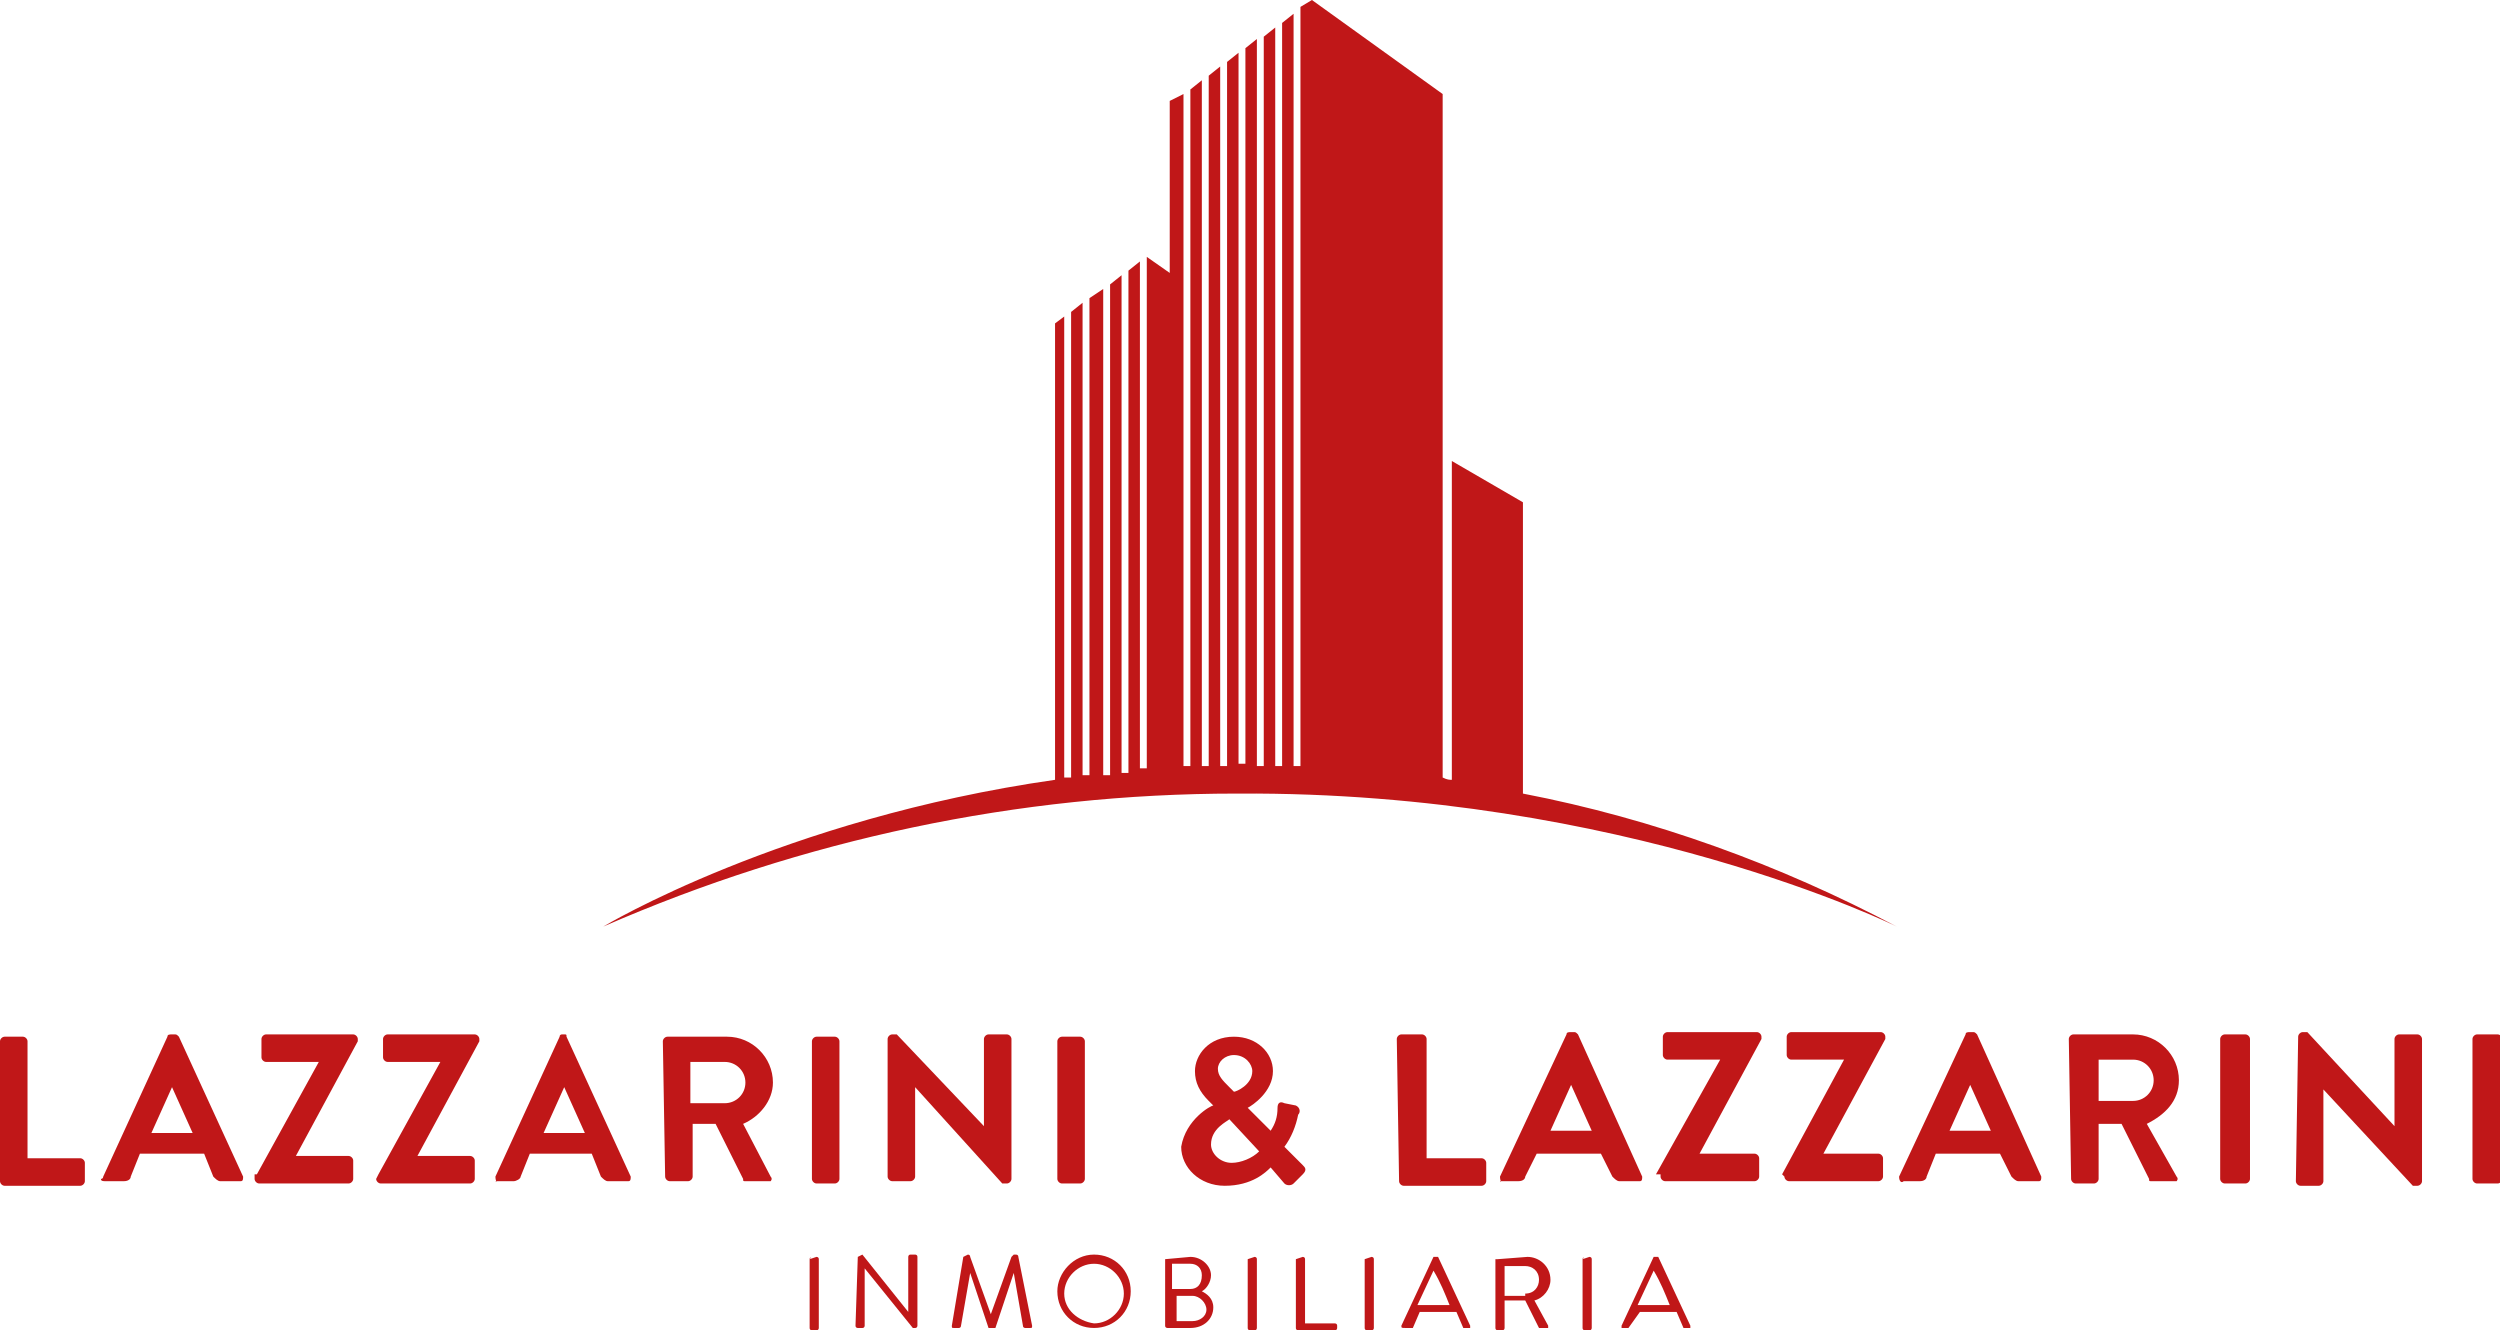 <?xml version="1.0" encoding="utf-8"?>
<!-- Generator: Adobe Illustrator 24.0.1, SVG Export Plug-In . SVG Version: 6.00 Build 0)  -->
<svg version="1.1" id="Capa_1" xmlns="http://www.w3.org/2000/svg" xmlns:xlink="http://www.w3.org/1999/xlink" x="0px" y="0px"
	 viewBox="0 0 109 58" style="enable-background:new 0 0 109 58;" xml:space="preserve">
<style type="text/css">
	.st0{fill:#C01718;}
</style>
<g id="Layer_2">
	<g id="Layer_1-2">
		<path class="st0" d="M0,45.4c0-0.1,0.1-0.2,0.2-0.2H1c0.1,0,0.2,0.1,0.2,0.2v5.1h2.3c0.1,0,0.2,0.1,0.2,0.2v0.8
			c0,0.1-0.1,0.2-0.2,0.2c0,0,0,0,0,0H0.2c-0.1,0-0.2-0.1-0.2-0.2c0,0,0,0,0,0V45.4z"/>
		<path class="st0" d="M4.5,51.3l2.8-6.1c0-0.1,0.1-0.1,0.2-0.1h0.1c0.1,0,0.1,0,0.2,0.1l2.8,6.1c0,0.1,0,0.2-0.1,0.2
			c0,0-0.1,0-0.1,0H9.6c-0.1,0-0.2-0.1-0.3-0.2l-0.4-1H6.1l-0.4,1c0,0.1-0.1,0.2-0.3,0.2H4.6c-0.1,0-0.2,0-0.2-0.1
			C4.5,51.4,4.5,51.3,4.5,51.3z M8.4,49.4l-0.9-2h0l-0.9,2H8.4z"/>
		<path class="st0" d="M11.2,51.2l2.7-4.9v0h-2.3c-0.1,0-0.2-0.1-0.2-0.2v-0.8c0-0.1,0.1-0.2,0.2-0.2h3.8c0.1,0,0.2,0.1,0.2,0.2v0.1
			l-2.7,5v0h2.3c0.1,0,0.2,0.1,0.2,0.2v0.8c0,0.1-0.1,0.2-0.2,0.2c0,0,0,0,0,0h-3.9c-0.1,0-0.2-0.1-0.2-0.2V51.2z"/>
		<path class="st0" d="M16.5,51.2l2.7-4.9v0h-2.3c-0.1,0-0.2-0.1-0.2-0.2v-0.8c0-0.1,0.1-0.2,0.2-0.2h3.8c0.1,0,0.2,0.1,0.2,0.2v0.1
			l-2.7,5v0h2.3c0.1,0,0.2,0.1,0.2,0.2c0,0,0,0,0,0v0.8c0,0.1-0.1,0.2-0.2,0.2c0,0,0,0,0,0h-3.9c-0.1,0-0.2-0.1-0.2-0.2L16.5,51.2z"
			/>
		<path class="st0" d="M21.6,51.3l2.8-6.1c0-0.1,0.1-0.1,0.1-0.1h0.1c0.1,0,0.1,0,0.1,0.1l2.8,6.1c0,0.1,0,0.2-0.1,0.2
			c0,0-0.1,0-0.1,0h-0.8c-0.1,0-0.2-0.1-0.3-0.2l-0.4-1h-2.7l-0.4,1c0,0.1-0.2,0.2-0.3,0.2h-0.8C21.7,51.6,21.6,51.5,21.6,51.3
			C21.6,51.4,21.6,51.3,21.6,51.3z M25.5,49.4l-0.9-2h0l-0.9,2H25.5z"/>
		<path class="st0" d="M28.9,45.4c0-0.1,0.1-0.2,0.2-0.2h2.6c1.1,0,2,0.9,2,2c0,0.8-0.6,1.5-1.3,1.8l1.2,2.3c0.1,0.1,0,0.2,0,0.2
			c0,0-0.1,0-0.1,0h-1c-0.1,0-0.1,0-0.1-0.1l-1.2-2.4h-1v2.3c0,0.1-0.1,0.2-0.2,0.2h-0.8c-0.1,0-0.2-0.1-0.2-0.2c0,0,0,0,0,0
			L28.9,45.4L28.9,45.4z M31.6,48.1c0.5,0,0.9-0.4,0.9-0.9c0-0.5-0.4-0.9-0.9-0.9h-1.5v1.8H31.6z"/>
		<path class="st0" d="M35.4,45.4c0-0.1,0.1-0.2,0.2-0.2h0.8c0.1,0,0.2,0.1,0.2,0.2v6c0,0.1-0.1,0.2-0.2,0.2h-0.8
			c-0.1,0-0.2-0.1-0.2-0.2V45.4z"/>
		<path class="st0" d="M38.7,45.3c0-0.1,0.1-0.2,0.2-0.2h0.2l3.8,4h0v-3.8c0-0.1,0.1-0.2,0.2-0.2c0,0,0,0,0,0h0.8
			c0.1,0,0.2,0.1,0.2,0.2v6.1c0,0.1-0.1,0.2-0.2,0.2h-0.2l-3.8-4.2h0v3.9c0,0.1-0.1,0.2-0.2,0.2h-0.8c-0.1,0-0.2-0.1-0.2-0.2
			L38.7,45.3L38.7,45.3z"/>
		<path class="st0" d="M46.1,45.4c0-0.1,0.1-0.2,0.2-0.2h0.8c0.1,0,0.2,0.1,0.2,0.2v6c0,0.1-0.1,0.2-0.2,0.2h-0.8
			c-0.1,0-0.2-0.1-0.2-0.2L46.1,45.4L46.1,45.4z"/>
		<path class="st0" d="M52.9,48.2L52.9,48.2l-0.2-0.2c-0.4-0.4-0.6-0.8-0.6-1.3c0-0.7,0.6-1.5,1.7-1.5c1,0,1.7,0.7,1.7,1.5
			c0,0.9-0.9,1.5-1.1,1.6l1,1c0.2-0.3,0.3-0.6,0.3-1c0-0.2,0.1-0.3,0.3-0.2l0.5,0.1c0.2,0.1,0.2,0.3,0.1,0.4c-0.1,0.5-0.3,1-0.6,1.4
			l0.8,0.8c0.1,0.1,0.2,0.2,0,0.4l-0.4,0.4c-0.1,0.1-0.3,0.1-0.4,0c0,0,0,0,0,0l-0.6-0.7c-0.2,0.2-0.8,0.8-2,0.8
			c-1.1,0-1.9-0.8-1.9-1.7C51.7,48.8,52.8,48.2,52.9,48.2z M53.7,50.7c0.4,0,0.9-0.2,1.2-0.5l-1.3-1.4c-0.1,0.1-0.8,0.4-0.8,1.1
			C52.8,50.3,53.2,50.7,53.7,50.7L53.7,50.7z M54.6,46.7c0-0.3-0.3-0.7-0.8-0.7c-0.4,0-0.7,0.3-0.7,0.6s0.2,0.5,0.5,0.8l0.2,0.2
			C53.9,47.6,54.6,47.3,54.6,46.7L54.6,46.7z"/>
		<path class="st0" d="M60.9,45.3c0-0.1,0.1-0.2,0.2-0.2h0.9c0.1,0,0.2,0.1,0.2,0.2v5.2h2.4c0.1,0,0.2,0.1,0.2,0.2v0.8
			c0,0.1-0.1,0.2-0.2,0.2c0,0,0,0,0,0h-3.4c-0.1,0-0.2-0.1-0.2-0.2c0,0,0,0,0,0L60.9,45.3L60.9,45.3z"/>
		<path class="st0" d="M65.4,51.3l2.9-6.2c0-0.1,0.1-0.1,0.2-0.1h0.1c0.1,0,0.1,0,0.2,0.1l2.8,6.2c0,0.1,0,0.2-0.1,0.2
			c0,0-0.1,0-0.1,0h-0.8c-0.1,0-0.2-0.1-0.3-0.2l-0.5-1h-2.8l-0.5,1c0,0.1-0.1,0.2-0.3,0.2h-0.8C65.5,51.6,65.4,51.5,65.4,51.3
			C65.4,51.4,65.4,51.3,65.4,51.3z M69.4,49.3l-0.9-2h0l-0.9,2H69.4z"/>
		<path class="st0" d="M72.2,51.2l2.8-5v0h-2.3c-0.1,0-0.2-0.1-0.2-0.2v-0.8c0-0.1,0.1-0.2,0.2-0.2h3.9c0.1,0,0.2,0.1,0.2,0.2v0.1
			l-2.7,5v0h2.4c0.1,0,0.2,0.1,0.2,0.2c0,0,0,0,0,0v0.8c0,0.1-0.1,0.2-0.2,0.2c0,0,0,0,0,0h-3.9c-0.1,0-0.2-0.1-0.2-0.2V51.2
			L72.2,51.2z"/>
		<path class="st0" d="M77.7,51.2l2.7-5v0h-2.3c-0.1,0-0.2-0.1-0.2-0.2v-0.8c0-0.1,0.1-0.2,0.2-0.2H82c0.1,0,0.2,0.1,0.2,0.2v0.1
			l-2.7,5v0h2.4c0.1,0,0.2,0.1,0.2,0.2c0,0,0,0,0,0v0.8c0,0.1-0.1,0.2-0.2,0.2c0,0,0,0,0,0h-3.9c-0.1,0-0.2-0.1-0.2-0.2L77.7,51.2
			L77.7,51.2z"/>
		<path class="st0" d="M82.8,51.3l2.9-6.2c0-0.1,0.1-0.1,0.2-0.1H86c0.1,0,0.1,0,0.2,0.1l2.8,6.2c0,0.1,0,0.2-0.1,0.2
			c0,0-0.1,0-0.1,0H88c-0.1,0-0.2-0.1-0.3-0.2l-0.5-1h-2.8l-0.4,1c0,0.1-0.1,0.2-0.3,0.2H83C82.9,51.6,82.8,51.5,82.8,51.3
			C82.8,51.4,82.8,51.3,82.8,51.3z M86.8,49.3l-0.9-2h0l-0.9,2H86.8z"/>
		<path class="st0" d="M90.2,45.3c0-0.1,0.1-0.2,0.2-0.2h2.6c1.1,0,2,0.9,2,2c0,0.9-0.6,1.5-1.4,1.9l1.3,2.3c0.1,0.1,0,0.2,0,0.2
			c0,0-0.1,0-0.1,0h-1c-0.1,0-0.1,0-0.1-0.1L92.5,49h-1v2.4c0,0.1-0.1,0.2-0.2,0.2h-0.8c-0.1,0-0.2-0.1-0.2-0.2L90.2,45.3L90.2,45.3
			z M93,48c0.5,0,0.9-0.4,0.9-0.9c0-0.5-0.4-0.9-0.9-0.9h-1.5V48L93,48z"/>
		<path class="st0" d="M96.8,45.3c0-0.1,0.1-0.2,0.2-0.2h0.9c0.1,0,0.2,0.1,0.2,0.2v6.1c0,0.1-0.1,0.2-0.2,0.2H97
			c-0.1,0-0.2-0.1-0.2-0.2L96.8,45.3z"/>
		<path class="st0" d="M100.2,45.2c0-0.1,0.1-0.2,0.2-0.2h0.2l3.8,4.1h0v-3.8c0-0.1,0.1-0.2,0.2-0.2h0.8c0.1,0,0.2,0.1,0.2,0.2v6.2
			c0,0.1-0.1,0.2-0.2,0.2h-0.2l-3.9-4.2h0v4c0,0.1-0.1,0.2-0.2,0.2h-0.8c-0.1,0-0.2-0.1-0.2-0.2L100.2,45.2L100.2,45.2z"/>
		<path class="st0" d="M107.8,45.3c0-0.1,0.1-0.2,0.2-0.2h0.9c0.1,0,0.2,0.1,0.2,0.2v6.1c0,0.1-0.1,0.2-0.2,0.2h-0.9
			c-0.1,0-0.2-0.1-0.2-0.2V45.3z"/>
		<path class="st0" d="M35.3,54.9C35.3,54.8,35.4,54.8,35.3,54.9l0.3-0.1c0,0,0.1,0,0.1,0.1v3c0,0,0,0.1-0.1,0.1h-0.2
			c0,0-0.1,0-0.1-0.1V54.9z"/>
		<path class="st0" d="M37.4,54.8C37.4,54.8,37.4,54.7,37.4,54.8l0.2-0.1l2,2.5h0v-2.4c0,0,0-0.1,0.1-0.1c0,0,0,0,0,0h0.2
			c0,0,0.1,0,0.1,0.1v3c0,0,0,0.1-0.1,0.1h-0.1l-2.1-2.6l0,0v2.5c0,0,0,0.1-0.1,0.1h-0.2c0,0-0.1,0-0.1-0.1L37.4,54.8L37.4,54.8z"/>
		<path class="st0" d="M42,54.8C42,54.7,42,54.7,42,54.8l0.2-0.1c0,0,0.1,0,0.1,0.1l0.9,2.5h0l0.9-2.5c0,0,0,0,0.1-0.1h0.1
			c0,0,0.1,0,0.1,0.1l0.6,3c0,0.1,0,0.1-0.1,0.1h-0.2c0,0-0.1,0-0.1-0.1l-0.4-2.3h0l-0.8,2.4c0,0,0,0-0.1,0h-0.1c0,0-0.1,0-0.1,0
			l-0.8-2.4h0l-0.4,2.3c0,0,0,0.1-0.1,0.1h-0.2c-0.1,0-0.1,0-0.1-0.1L42,54.8z"/>
		<path class="st0" d="M47.7,54.7c0.9,0,1.6,0.7,1.6,1.6c0,0.9-0.7,1.6-1.6,1.6c-0.9,0-1.6-0.7-1.6-1.6c0,0,0,0,0,0
			C46.1,55.5,46.8,54.7,47.7,54.7C47.7,54.7,47.7,54.7,47.7,54.7z M47.7,57.7c0.7,0,1.3-0.6,1.3-1.3c0-0.7-0.6-1.3-1.3-1.3
			c-0.7,0-1.3,0.6-1.3,1.3c0,0,0,0,0,0C46.4,57.1,47,57.6,47.7,57.7z"/>
		<path class="st0" d="M50.8,54.9C50.8,54.8,50.8,54.8,50.8,54.9C50.9,54.8,50.9,54.8,50.8,54.9l1.1-0.1c0.5,0,0.9,0.4,0.9,0.8
			c0,0.3-0.2,0.6-0.4,0.7c0.2,0.1,0.5,0.3,0.5,0.7c0,0.5-0.4,0.9-1,0.9h-1c0,0-0.1,0-0.1-0.1c0,0,0,0,0,0V54.9L50.8,54.9z M52,57.6
			c0.3,0,0.6-0.2,0.6-0.5c0,0,0,0,0,0c0-0.3-0.3-0.6-0.6-0.6h-0.7v1.1H52z M51.9,56.2c0.3,0,0.5-0.2,0.5-0.6c0-0.3-0.2-0.5-0.5-0.5
			c0,0-0.1,0-0.1,0h-0.7v1.1H51.9z"/>
		<path class="st0" d="M54.4,54.9C54.4,54.8,54.4,54.8,54.4,54.9l0.3-0.1c0,0,0.1,0,0.1,0.1v3c0,0,0,0.1-0.1,0.1h-0.2
			c0,0-0.1,0-0.1-0.1L54.4,54.9z"/>
		<path class="st0" d="M56.5,54.9C56.5,54.8,56.5,54.8,56.5,54.9C56.5,54.8,56.5,54.8,56.5,54.9l0.3-0.1c0,0,0.1,0,0.1,0.1v2.8h1.3
			c0,0,0.1,0,0.1,0.1l0,0v0.1c0,0,0,0.1-0.1,0.1c0,0,0,0,0,0h-1.6c0,0-0.1,0-0.1-0.1L56.5,54.9L56.5,54.9z"/>
		<path class="st0" d="M59.5,54.9C59.5,54.8,59.5,54.8,59.5,54.9l0.3-0.1c0,0,0.1,0,0.1,0.1v3c0,0,0,0.1-0.1,0.1h-0.2
			c0,0-0.1,0-0.1-0.1V54.9z"/>
		<path class="st0" d="M61.1,57.8l1.4-3c0,0,0,0,0.1,0h0c0,0,0.1,0,0.1,0l1.4,3c0,0,0,0.1,0,0.1c0,0,0,0,0,0h-0.2c0,0-0.1,0-0.1,0
			l-0.3-0.7h-1.6l-0.3,0.7c0,0,0,0-0.1,0h-0.2C61.1,57.9,61.1,57.9,61.1,57.8C61.1,57.8,61.1,57.8,61.1,57.8z M63.2,56.9
			c-0.2-0.5-0.4-1-0.7-1.5h0l-0.7,1.5H63.2z"/>
		<path class="st0" d="M65.3,54.9C65.3,54.8,65.3,54.8,65.3,54.9L65.3,54.9l1.3-0.1c0.5,0,1,0.4,1,1c0,0,0,0,0,0
			c0,0.4-0.3,0.8-0.7,0.9l0.6,1.1c0,0,0,0.1,0,0.1c0,0,0,0-0.1,0h-0.2c0,0-0.1,0-0.1,0l-0.6-1.2h-0.9v1.2c0,0,0,0.1-0.1,0.1h-0.2
			c0,0-0.1,0-0.1-0.1l0,0V54.9z M66.5,56.4c0.4,0,0.6-0.3,0.6-0.6c0-0.4-0.3-0.6-0.6-0.6c0,0,0,0,0,0h-0.9v1.3H66.5z"/>
		<path class="st0" d="M69,54.9C69,54.8,69.1,54.8,69,54.9l0.3-0.1c0,0,0.1,0,0.1,0.1v3c0,0,0,0.1-0.1,0.1h-0.2c0,0-0.1,0-0.1-0.1
			V54.9z"/>
		<path class="st0" d="M70.7,57.8l1.4-3c0,0,0,0,0.1,0h0c0,0,0.1,0,0.1,0l1.4,3c0,0,0,0.1,0,0.1c0,0,0,0,0,0h-0.2c0,0-0.1,0-0.1,0
			l-0.3-0.7h-1.6L71,57.9c0,0,0,0-0.1,0h-0.2C70.7,57.9,70.7,57.9,70.7,57.8C70.7,57.8,70.7,57.8,70.7,57.8z M72.8,56.9
			c-0.2-0.5-0.4-1-0.7-1.5h0l-0.7,1.5L72.8,56.9z"/>
		<path class="st0" d="M82.7,40.4c-5.1-2.7-10.6-4.7-16.3-5.8V21.9l-3.1-1.8V34c-0.1,0-0.2,0-0.4-0.1V4.1L57.2,0l-0.5,0.3v33.1
			c-0.1,0-0.2,0-0.3,0V0.6l-0.5,0.4v32.4c-0.1,0-0.2,0-0.3,0V1.2l-0.5,0.4v31.8h-0.3V1.7l-0.5,0.4v31.2c-0.1,0-0.2,0-0.3,0v-31
			l-0.5,0.4v30.7c-0.1,0-0.2,0-0.3,0V2.9l-0.5,0.4v30.1c-0.1,0-0.2,0-0.3,0V3.5l-0.5,0.4v29.5c-0.1,0-0.2,0-0.3,0V4.1L51,4.4v7.5
			L50,11.2v22.3c-0.1,0-0.2,0-0.3,0V11.4l-0.5,0.4v21.9l-0.3,0V12l-0.5,0.4v21.4c-0.1,0-0.2,0-0.3,0V12.6L47.5,13v20.8
			c-0.1,0-0.2,0-0.3,0V13.2l-0.5,0.4v20.3c-0.1,0-0.2,0-0.3,0V13.8L46,14.1V34h0c-11.9,1.7-19.7,6.4-19.7,6.4
			c8.7-3.8,18.1-5.8,27.6-5.8l0.1,0v0C70.8,34.5,82.7,40.4,82.7,40.4z"/>
	</g>
</g>
</svg>
